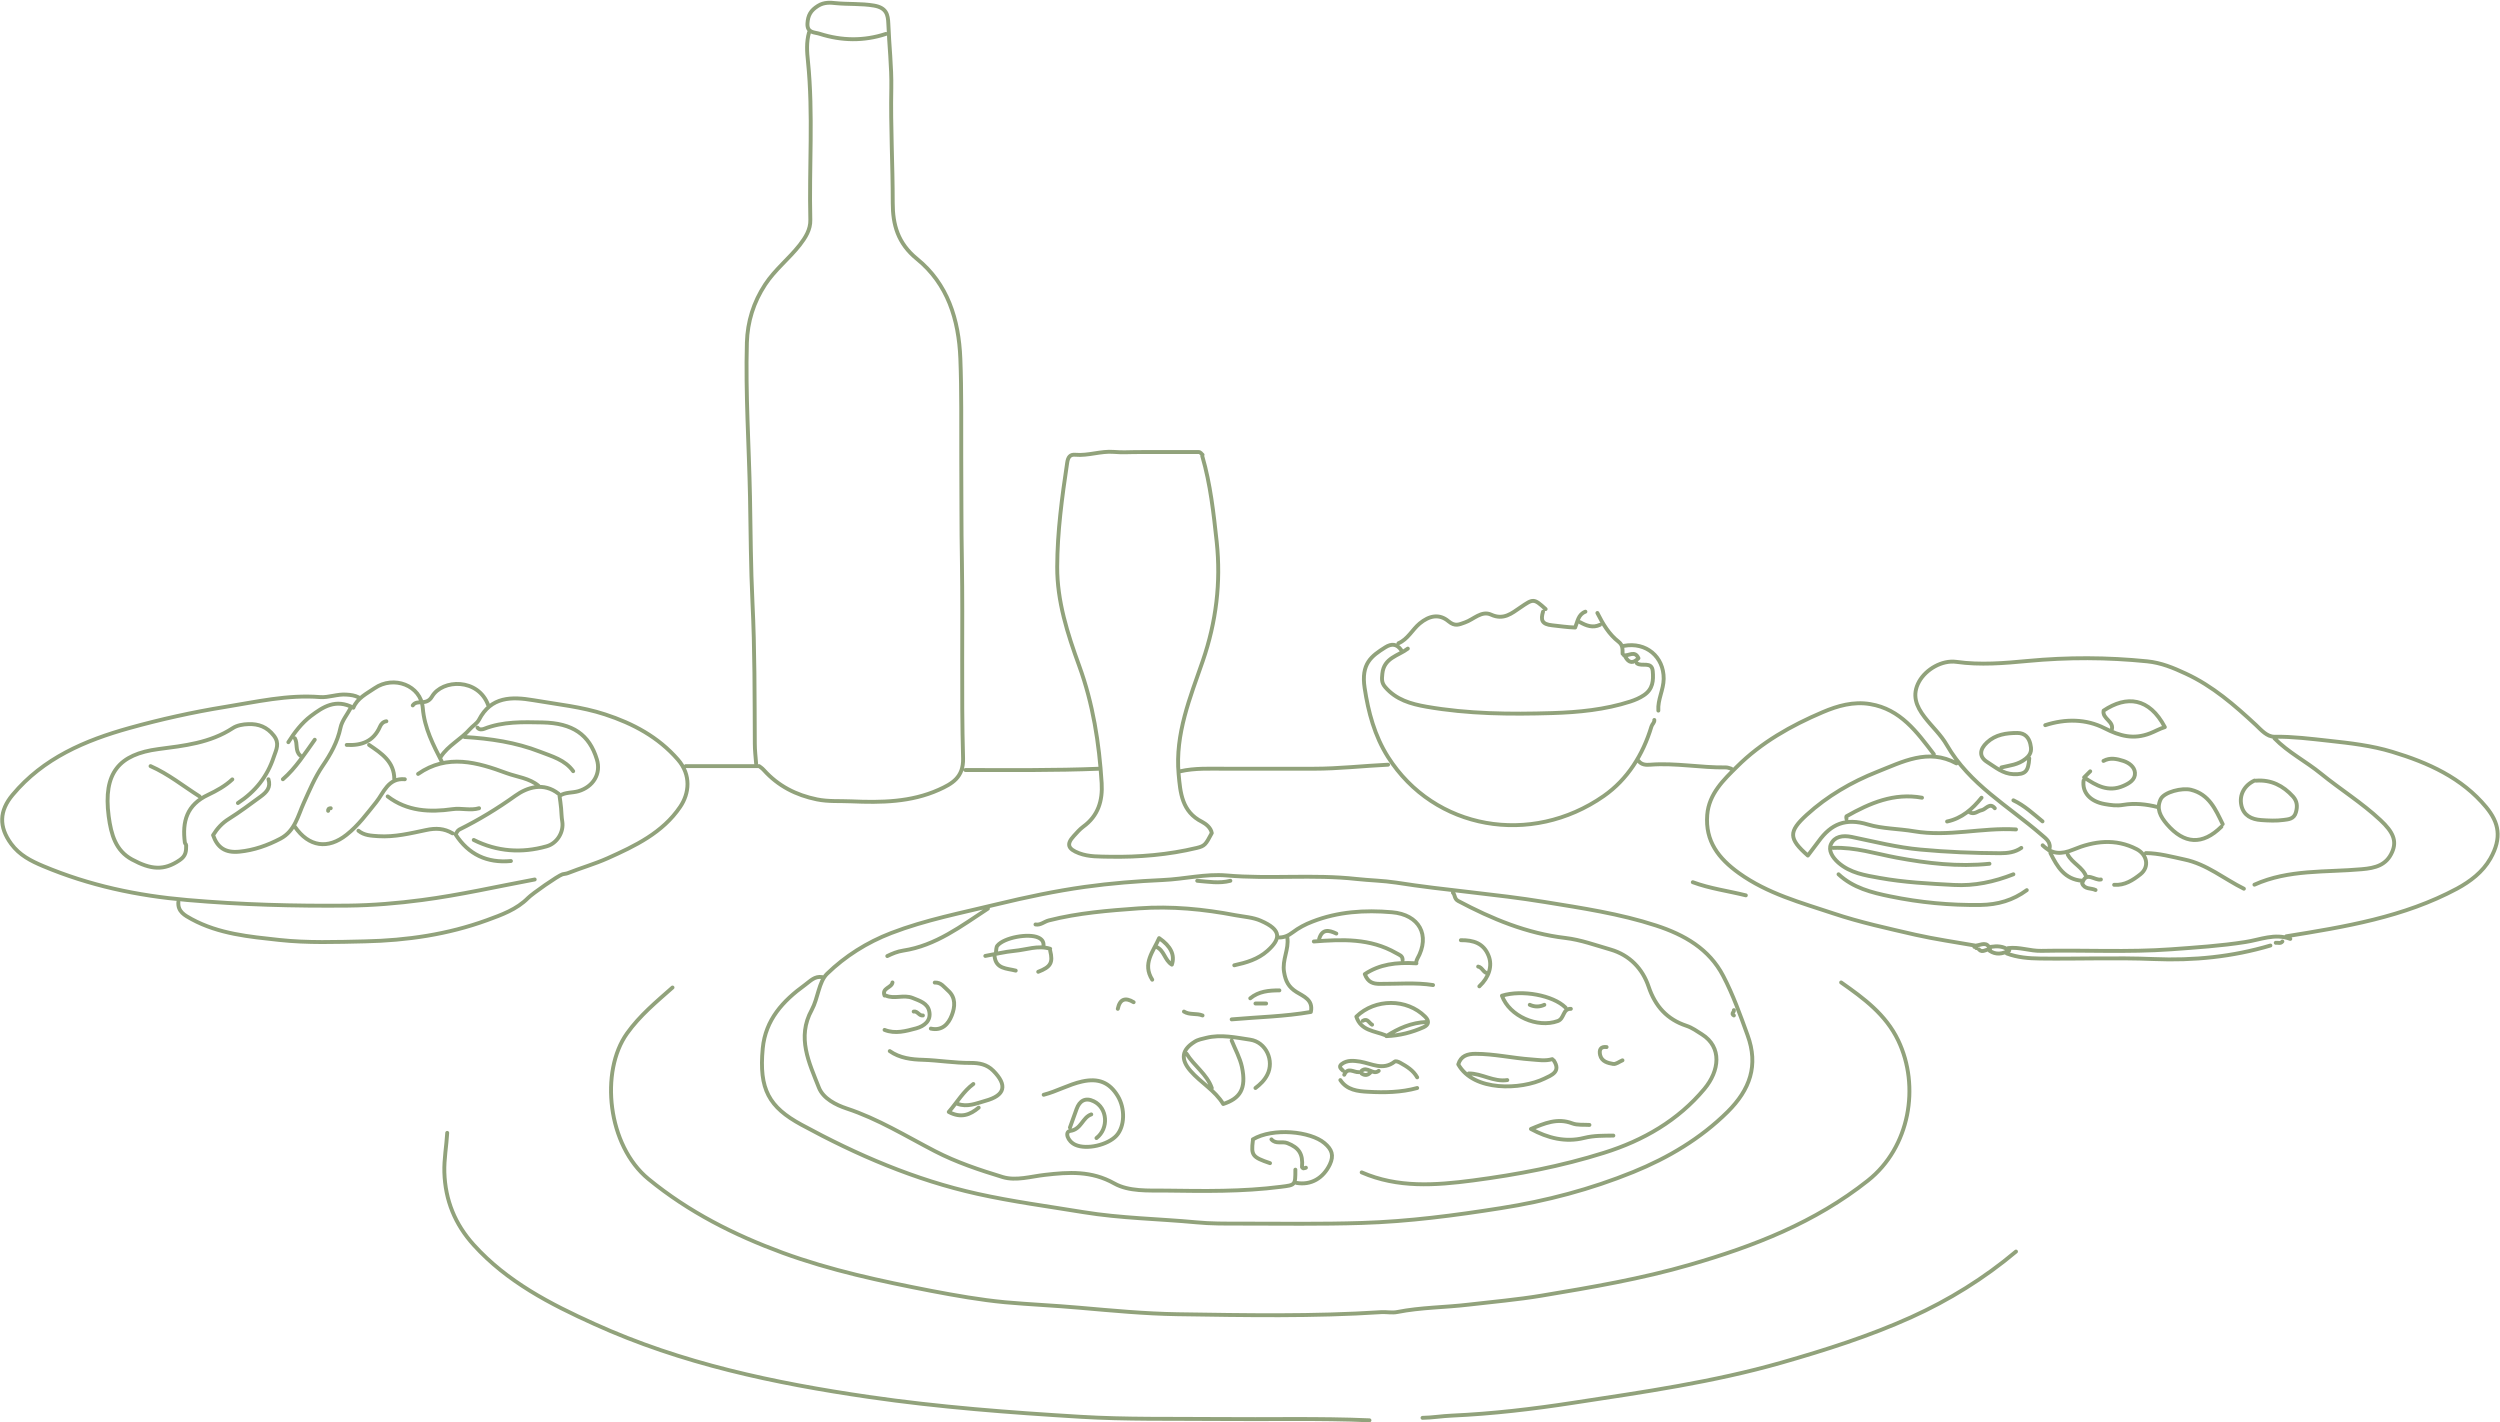 <svg width="1923" height="1094" viewBox="0 0 1923 1094" fill="none" xmlns="http://www.w3.org/2000/svg">
<path d="M1734.2 600.4C1726.4 604 1722.2 611.4 1724.1 619.7C1725.9 627.4 1732 630.3 1739.3 630.8C1745 631.2 1750.9 631.5 1756.6 630.7C1760 630.2 1764.5 630.2 1766 624.9C1767.4 620.1 1766.9 616.2 1763.8 612.7C1756.2 604.3 1746.9 599.6 1735.3 600.5M254.4 621.7C252.9 621.7 252.3 622.3 252.4 623.7M1333.7 777C1334.1 778.4 1331.2 779.7 1333.7 781.1M1755.6 724.2C1754.2 726.1 1752.2 724.9 1750.5 725.2M1055.4 788.2C1053.1 787 1052 783 1048.3 785.2M1054.4 824.7C1052.3 827.1 1050 827.6 1047.3 825.7M1060.5 823.7C1056.1 827.3 1051.7 819.8 1047.3 823.7M709.9 781.1C706.9 781.5 705.8 777.5 702.8 778.1M973.9 771.9H965.7M1137 743.5C1140.2 744.1 1140.9 748.1 1144.1 748.6M1129.8 825.7C1139.9 825.7 1148.9 832.4 1159.4 830.8M1027.9 718.1C1022.2 715.4 1017 714.3 1014.7 722.2M1250.1 505C1253 510.4 1256.4 510.3 1260.3 506.3C1257.5 500 1252.8 504.8 1249.1 504M1522.2 730.3C1524.9 733.3 1527.6 729.9 1530.7 730.3C1528.6 723.7 1523.9 726.9 1520.2 727.3C1518.9 727.4 1517.9 728.7 1519.2 728.3C1519.4 728.3 1519.9 728.9 1520.2 729.3M1187.9 772.9C1184.2 774.6 1180.4 774.6 1176.7 772.9M1045.2 824.7C1041.4 825 1036.7 820.5 1034 826.7M686.5 755.7C685.9 759.9 678.1 759.9 680.4 765.8M1616 676.5C1611.3 677.6 1604.6 669.6 1601.6 679.5C1603.5 684.3 1608.5 682.9 1611.9 684.6M226.8 567.9C229.2 572 226.8 577.5 230.9 581.1M1530.4 731.3C1535.2 734.5 1539.9 734 1545.5 731.1C1540.9 727.6 1536.2 727.6 1531.4 728.3M1524.2 613.6C1517.2 622.3 1509.1 629.5 1497.7 631.9M1215.4 478.6C1220.2 481.3 1225.2 483.2 1230.7 480.6M872 770.9C865.6 767 861.4 768.4 859.8 776M920.9 677.5C929.4 678.2 937.9 679.7 946.4 677.5M1590.5 657.3C1594 664.1 1602.2 667 1604.8 674.5M1534.4 621.7C1530.5 616.9 1527.5 622.6 1524.3 623.2C1521.3 623.7 1518.7 626.9 1515 624.8M912.7 810.5C918.4 819.8 928.3 826.1 932.1 836.9M978 876.4C981.3 880.3 986.2 877.7 990.3 879.3C999.1 882.8 1002.4 887.5 1001.5 897.7C1001.5 898 1002.1 898.6 1002.5 898.7C1003.2 898.7 1003.9 898.4 1004.5 898.2M1548.7 615.6C1557.2 619.6 1564 626 1571.1 631.8M984.1 761.8C976.1 761.8 968.2 762.5 961.7 767.9M925 781.1C920.4 779.2 915.1 780.9 910.7 778.1M1228.7 471.5C1232.9 479.9 1237.6 487.9 1245.1 493.7C1248.5 496.4 1248 499.6 1248.1 502.9M748.7 833.8C741.1 839.4 736.5 847.5 729.8 855.3C739.4 860.4 746.3 857.4 752.8 852M1577.2 656.2C1582.4 666.7 1588.2 676.5 1601.7 677.5M1235.8 805.4C1230.9 804.8 1230 807.8 1230.8 811.5C1232 816.6 1236.8 817.7 1240.9 818.4C1243.1 818.7 1245.6 816.6 1248 815.6M889.3 728.3C895.5 730.8 895.8 738.6 901.4 742C903.867 734.6 900.6 727.8 891.6 721.6C887.1 732 878.5 741.2 886.3 753.6M283.9 573C293.5 579.5 303.3 585.9 303.3 599.4M1123.7 723.2C1133.2 723.1 1141.3 725.4 1145.1 735.4C1148 742.9 1145.5 751.6 1137.9 758.7M1186.9 470.5C1185 476.9 1185.9 480.2 1194 481C1199.8 481.6 1205.5 482.5 1211.6 482.7C1213.5 478.2 1213.9 472.6 1219.5 470.5M242.1 569C234.5 579.6 227.6 590.7 217.6 599.4M297.2 554.8C294.6 555.1 293 557.2 292.3 558.9C287.3 570.3 278.2 573.6 266.7 573M807.8 729.8C798.4 726.9 789.4 730.6 780.3 731.4C772.8 732.1 765.3 734 757.9 735.3M115.8 589.3C129.5 595.3 141 604.7 153.5 612.6M1302.1 678.6C1315.3 683.5 1329.3 685.3 1342.9 688.7M802.7 727.3C802.8 724.3 801.5 722.5 798.7 721.2C791.1 717.7 772.2 721.2 767.2 727.4C766.2 728.6 766.4 730.7 766.1 732.4M1607.8 593.3C1606.4 594.7 1605.1 596 1603.1 598C1612.5 604.3 1621.6 609.6 1633.3 604.5C1637.9 602.5 1642.6 599.7 1642.2 594.4C1641.9 589.9 1637.8 586.8 1633.3 585.3C1628.3 583.7 1623.1 582.5 1618 585.3M716 791.2C724.7 793.1 729.5 787.7 732.1 781C734.6 774.6 735.4 767.3 729.2 761.9C726.2 759.3 723.9 755.5 719 755.8M1010.6 724.2C1032.4 722.5 1053.9 721.6 1073.9 733.1C1076.4 734.6 1078.9 735 1078.9 738.4M340 586.2C333.3 573 326.5 560.3 325.2 544.6C323.8 527.1 302.8 519.3 288.1 529.4C282 533.6 274.9 536.9 271.8 544.4C258.2 537.2 248.4 543.8 239.2 550.7C232.1 556.1 226.6 563.3 221.8 570.9M1539.5 590.3C1545.9 588.7 1552.2 588.4 1558.2 583.6C1563.1 579.7 1562.6 575.9 1561.7 572.1C1560.6 567.6 1557.8 563.8 1551.8 563.8C1543.1 563.8 1535 565 1528.4 571.1C1522.6 576.5 1522.2 582.1 1528.5 586.1C1534.7 590 1540.6 595.2 1548.7 595.5C1557.9 595.8 1560.2 593.6 1560.9 583.3M965.7 836.9C969.4 834.1 972.7 830.9 974.8 826.7C980.3 816.1 974 801.5 961.5 799.7C950.5 798.1 939.2 795.5 927.9 798.3C924.8 799.1 921.5 799.6 918.8 801.4C908.9 807.6 908 814.8 915.7 823.7C923.6 832.8 934.6 838.7 940.9 849.2C953.7 845 958.9 837.7 955.3 820.7C953.8 813.7 950.1 807.1 947.4 800.4M375.6 542.6C368 521.4 340.2 522.3 332.3 535.8C327.9 543.3 320.9 537.6 317.5 542.6M1097.2 786.1C1085.8 786.6 1075.8 790.9 1066.4 797C1076.5 796.6 1086 794.2 1095.1 790.1C1099 788.3 1099.6 785.4 1096.2 782C1082.2 768 1057.8 767.9 1043.3 782C1046.8 792.9 1057.3 792.9 1065.6 796.3M781.3 746.6C774.5 744.8 766 745.5 765 735.4M807.8 731.3C810.1 740.5 808.2 743.8 798.6 747.5M1626.2 680.6C1634.3 681.2 1640.7 677 1646.5 672.4C1653.5 666.8 1651.6 657.4 1643.6 653.2C1627.2 644.7 1610.6 646.9 1594.8 653.5C1585.4 657.4 1578.3 657.1 1571.2 650.2M1602.7 600.4C1601.5 609.3 1607.5 616.5 1619 618.5C1623.6 619.3 1628.2 620 1633.3 619.1C1642 617.6 1651 618.6 1659.7 620.8M1478.4 613.6C1456.9 609.7 1438.3 617.7 1420.3 627.9C1420 628.1 1420.3 629.2 1420.3 629.9M1031 830.8C1036.1 838.5 1044.4 839.4 1052.4 839.8C1065 840.5 1077.7 840.3 1090.1 836.9M843.4 875.4C853 868 852 852.3 841.3 847.1C835 844 830.4 846.6 828.1 853.1C826.4 857.8 824.7 862.6 823 867.3M1709.7 633.9C1704.2 622.6 1699.3 611 1685.3 607.5C1678.5 605.8 1664.7 609.2 1662 614.7C1658.5 622 1661.7 628 1666.8 634C1680.1 649.4 1694.1 650.3 1708.7 635.9M321.6 595.3C344.1 579.6 367.3 586.4 389.7 594.7C397.9 597.7 407.2 598.5 414.3 604.5M1222.6 865.3C1218.2 865 1213.4 865.6 1209.4 864.1C1197.9 859.7 1187.9 864.1 1177.6 868.4C1190.5 875.4 1204.1 878.9 1218.5 875.3C1226.1 873.4 1233.4 873.6 1241 873.5M1090.1 828.7C1087.1 823.3 1082.1 820.3 1076.9 817.4C1075.4 816.6 1073.6 816 1072.8 816.6C1063.8 823.7 1055.1 818.1 1046.2 816.6C1041.5 815.9 1036.3 815.2 1032 818.5C1029.4 820.5 1031.5 822.1 1033 823.5M1275.6 546.6C1275 538.2 1279.6 530.6 1279.7 522.2C1279.9 505.1 1266.1 493.6 1249.1 496.8M1573.2 557.8C1588.7 552.8 1604.6 552.9 1618.9 560.2C1630.6 566.2 1641.2 569 1653.8 564.1C1657.7 562.6 1661.2 560.5 1665.2 559.3C1653.2 536.5 1635.8 534.8 1618.1 546.6C1616.8 553 1626.8 554.9 1624.2 561.8M1188.9 468.5C1179.7 460.1 1179.4 460.5 1169.4 467.3C1162.9 471.7 1156.6 477.2 1147 472.8C1139.6 469.4 1133.5 476.5 1126.8 478.8C1122.2 480.4 1119.3 482.1 1114.2 477.9C1107.1 471.9 1099.4 473.5 1092 479.6C1086.3 484.4 1082.9 491.7 1075.7 494.8M298.2 612.6C313.2 624.1 330.6 624.9 348.1 622.4C355 621.4 361.8 623.7 368.5 621.7M1260.3 585.2C1262.6 588.3 1266 588.5 1269.5 588.2C1288.9 586.7 1308.2 590.6 1327.6 590.3C1329 590.3 1330.3 590.9 1331.7 591.3M681.4 765.8C688 768.7 695 764.9 701.9 767.6C707.6 769.9 713.6 771.7 714.8 778C716.3 785.2 710.9 789.3 704.8 791C696.9 793.1 688.7 795.5 680.4 792.2M963.7 876.4C979.2 867.2 1008.1 870.2 1018.8 879.3C1024.5 884.1 1026.2 888.7 1022.9 895.7C1017.8 906.3 1008.4 911.8 997.3 909.9M976.9 894.7C963.3 890.1 962.3 888.7 963.7 877.4M348.1 641C341.6 637.2 335.4 636.8 327.6 638.5C315.7 641 303.6 644 291 643.2C285.5 642.8 280.2 642.7 275.7 639M1726 683.6C1710.8 676.1 1697.5 664.7 1680.2 661.1C1670.4 659 1660.7 656.3 1650.6 656.2M1195.1 815.6C1201 824.4 1193.3 827.1 1187.9 829.7C1170.1 838.3 1133.6 839.9 1121.7 818.7C1123.7 812.1 1128.8 810.6 1134.9 810.6C1149.3 810.6 1163.4 813.9 1177.7 814.9C1183.2 815.3 1188.6 816.3 1194 814.7M1204.2 775C1194.7 765.6 1170.8 761.1 1155.3 765.9C1161.1 781.7 1182.6 791 1198.2 785.4C1203.5 783.5 1201.9 775.8 1208.3 776M759.9 698.9C739.4 712.3 719.8 727.4 694.7 731.2C690.2 731.9 686.4 733.5 682.5 735.4M357.3 566.9C377.2 568.1 396.8 571 415.3 578.2C424.5 581.8 434.6 584.4 440.9 593.2M311.4 599.4C298.5 598.2 295.1 609.9 289.4 617C282.2 625.9 275.7 634.9 266.6 642.1C252.2 653.5 237.6 651.5 226.8 635.9M845.5 591.3C811.2 592.7 776.9 592.3 742.6 592.3M429.7 610.6C418.2 601.5 405.6 605.5 396.4 612.1C382.6 622 368.4 630.6 353.3 638.1C351.9 638.8 351.2 640.7 350.4 641.8C360.4 657.3 374.7 664 393 662.3M206.5 599.4C208.4 605.6 205.3 609.2 200.5 612.7C192.4 618.6 184.5 624.6 176 629.9C171 633 167.1 637.2 163.9 642.4C167.2 651.9 173.2 656.2 184.1 655.1C195.3 654 205.8 650.3 215.7 645.1C226.9 639.2 229.2 627.4 233.7 617.5C238.1 607.8 242.1 598.1 248.2 589.1C254.3 580.2 259.6 570.8 261.9 559.8C263 554.4 267.1 549.6 269.8 544.5M684.4 808.5C692 813.9 701.3 815 709.9 815.2C722.2 815.6 734.3 817.7 746.6 817.6C753.1 817.6 759 818.6 764 823.6C775 834.7 773.3 842.6 757.8 846.8C751 848.7 743.9 851.9 736.4 849M1410.1 652.2C1426.9 651.5 1442.8 656.7 1458.9 659.7C1482.7 664.1 1506.2 666.9 1530.3 664.4M990.2 721.2C991.6 730.2 986.1 738.2 987.7 747.7C988.9 754.9 991.2 759.2 997.2 763C1002.6 766.4 1010.3 769 1008.3 778.4C988.3 781.9 967.8 782.3 947.4 784.1M839.4 857.2C832.6 859.5 831.8 868.7 823.2 869.9C818.9 870.5 821 877.8 827.2 880.6C835.8 884.5 852.1 880.8 858.8 873.5C865.2 866.5 865.6 852.7 859.8 843.1C853.4 832.5 844.8 829.1 832.3 831.9C822 834.2 812.9 839.5 802.8 842.1M1102.3 757.7C1088.8 755.6 1075.1 756.9 1061.5 756.8C1056.3 756.8 1052.3 755.8 1049.8 749.3C1061.1 741.8 1073.7 740 1089.5 741C1089.2 741 1089.3 739.2 1090.2 737.5C1100.5 719.3 1091.6 703.5 1070.7 701.7C1049.7 699.9 1029.3 701.2 1009.5 708.9C1004 711 998.9 713.7 994.3 717.2C990.8 719.9 987.3 721.3 983 721.1M1504.9 587.2C1483.1 575.3 1463.2 586.1 1443.9 593.7C1424.2 601.5 1405.6 612.3 1389.7 626.8C1375.6 639.7 1375.7 645 1390.6 658.1C1393.4 654.4 1396.2 650.8 1398.9 647.1C1408.5 633.8 1419.6 629 1436.8 634.2C1447.7 637.5 1460.5 637.4 1472.2 639.4C1498.7 643.9 1524.6 636.4 1550.7 638M1414.2 672.5C1425.4 683 1439.8 686.6 1454 689.5C1476.8 694.2 1499.9 696.4 1523.3 696.1C1536.8 695.9 1548.4 692.5 1559 684.7M1749.5 567.9C1760.1 578.8 1773.7 585.6 1785.3 595.1C1800.3 607.3 1816.8 617.5 1831 630.8C1840.9 640 1843.7 646.9 1840.1 655.2C1835.7 665.5 1827.2 667.7 1816.7 668.6C1789 671.1 1760.5 668.6 1734.1 680.5M1554.8 652.2C1549.9 655.6 1544.4 656.3 1538.5 656.3C1518.1 656.2 1497.7 655.4 1477.3 653.5C1459.3 651.9 1441.9 647.4 1424.4 643.8C1417.2 642.3 1411.1 643.5 1408.4 649.3C1406.2 654.1 1409.4 659.4 1414 663.5C1423.2 671.6 1434.7 673.3 1445.8 675.3C1464.6 678.7 1483.7 679.7 1502.8 680.7C1518.8 681.6 1533.9 678.3 1548.7 672.5M1067.7 588.2C1048.7 589.1 1029.7 591.3 1010.6 591.3C987.8 591.3 965.1 591.3 942.3 591.3C930.7 591.3 919.1 590.7 907.7 593.3M1746.4 727.3C1717.1 736 1687.3 739 1656.7 737.7C1627.5 736.5 1598.3 737.7 1569.1 737.3C1560.6 737.2 1551.8 736.5 1543.6 733.4M949.4 742.5C958.6 740.5 967.6 737.9 974.9 731.4C985.2 722.2 986.1 715.3 969.7 708.2C963.8 705.6 956.9 705.2 950.4 704C925.8 699.3 901.2 696.9 876 698.7C852.6 700.4 829.4 702.2 806.7 708C803.2 708.9 800.4 711.8 796.5 711.1M1761.7 722.2C1749.8 717.7 1738.4 722.9 1727.1 724.6C1708.1 727.6 1689 728.8 1670 730.2C1636.8 732.6 1603.4 730.7 1570.1 731.4C1561.5 731.6 1553.3 728.2 1544.6 729.3M364.4 646.1C382.4 655.1 401.2 656.4 420.4 651C428.5 648.8 433.8 640 432.5 631.9C431.9 628.5 431.9 625.1 431.6 621.7C431.3 618.7 430.9 615.6 430.4 612.2C434.8 609.2 440.1 610 444.9 608.6C456.3 605.2 462.5 595.1 459.1 584.1C453.3 565 440.5 556.2 417.3 555.7C402.1 555.4 386.9 554.9 372.4 560.6C371 561.1 368.7 561.6 367.3 559.7M1082.9 498.9C1075.6 504.5 1064.5 505.9 1063.3 518.2C1062.9 522.3 1062.6 525.1 1065.5 528.5C1073.9 538.3 1085.3 541.5 1097.2 543.6C1129.2 549.2 1161.7 549.5 1194 548.5C1214.2 547.9 1234.6 545.9 1254.1 539.6C1257.7 538.4 1261.1 537 1264.4 534.8C1271.5 530.1 1271.9 523.4 1271.3 516.3C1270.6 508.3 1262.8 513.1 1259.1 510.2M1487.5 580.1C1474.5 563.1 1461.9 545.5 1438.6 541.6C1425.7 539.4 1413.5 542.9 1402 547.8C1377.8 558.1 1354.7 571.1 1336.1 589.7C1326 599.7 1314.5 610.5 1313.2 626.8C1311.6 647.1 1321.9 660.3 1337.6 671.6C1359.6 687.4 1385.3 694.3 1410.2 702.6C1430.8 709.5 1452.1 714.1 1473.3 719C1488.4 722.4 1503.8 724.6 1519.1 727.3M411.3 676.5C382.4 681.9 353.7 688.5 324.6 692.3C305.8 694.8 286.6 696.4 267.6 696.6C226.4 697 185.4 695.9 144.2 692.3C105.5 689 68.7 681.1 33.2 666.2C23.9 662.3 15 657.8 8.6 649.1C-1 636 -0.6 623.7 9.7 611.4C33.3 583.1 65.5 569.5 99.5 560C123.6 553.3 148.2 547.8 172.9 543.8C197.1 539.9 221.3 534.2 246.2 536.2C252.9 536.7 259.6 533.7 266.6 534.3C269.8 534.5 272.9 534.9 275.8 536.4M339 582.2C344.8 573.3 354.6 568.7 361.4 560.9C363.6 558.4 366.9 556.5 368.4 553.7C377.7 535.6 393.7 535.8 410.3 538.6C428.7 541.8 447.4 543.6 465.4 549.5C487.1 556.6 506.3 566.9 521.4 584.2C531.8 596.1 530.2 610.3 523.2 620.6C509.7 640.6 488.5 650.7 467.3 660.2C457.4 664.6 446.9 667.6 436.8 671.6C435.3 672.2 434 672.1 432.7 672.5C429.3 673.5 409.3 687.5 406.2 690.7C397.4 699.6 385.8 703.7 374.6 707.8C344.4 718.8 312.9 723.4 280.9 724.1C258.8 724.6 236.6 725.4 214.7 723C191.7 720.5 168.4 718.4 147.4 707C142.1 704.1 136.6 701.2 137.2 693.8M1117.6 686.7C1119.4 688.4 1118.5 691.3 1121.6 693C1147.6 706.8 1174.4 718 1204.2 721.5C1216 722.9 1227.4 727.1 1238.9 730.4C1253.6 734.7 1263.5 745.2 1268.1 758.9C1273.2 774.1 1282.4 784.1 1297.1 789C1301.7 790.5 1305.4 793.3 1309.1 795.6C1324.8 805.5 1322.6 823.7 1311 837.6C1290.8 861.8 1264.2 877.2 1233.9 886.7C1200.9 897.1 1167.2 903.5 1133 908C1104 911.8 1075.2 913.9 1047.4 901.8M1077.8 500C1074.4 495.2 1070.4 494.9 1065.6 497.9C1054.8 504.7 1046.8 510.5 1049.7 529.3C1052.5 547.7 1057.3 565.9 1067.6 582.2C1103.2 638.3 1177.7 651.3 1233.6 612.3C1251.9 599.5 1263.8 580.5 1270.3 558.8C1270.9 556.9 1272.7 555.8 1272.5 553.8M183 617.7C196.3 609 205.6 597.4 210.6 582.2C212.5 576.6 215.3 571.8 210.6 565.8C205.4 559.1 198.8 556.7 191.1 557C187 557.1 182.3 557.9 179 560.1C161.6 571.5 141.7 573.6 121.8 576.2C91.7 580.2 79.2 594.3 83.6 627.9C85.5 642.1 89 654.3 101.5 661.1C116.1 669 126.1 669.9 138.2 661.6C143.1 658.3 143.2 654.7 143.2 650.2C143.2 649.5 142.4 649 142.2 648.2C140.1 632 143.5 619.1 160.2 611.3C166.5 608.3 173.3 604.6 178.7 599.5M1758.6 720.2C1803.8 712.9 1849 705.5 1890 683.5C1900.1 678 1909.6 670.9 1915.6 660.4C1924.7 644.3 1922.1 632.7 1912.4 620.9C1893.6 598.2 1867.6 586.6 1840.1 578.3C1824.3 573.5 1807.8 571.6 1791.3 569.8C1777.4 568.3 1763.6 566.5 1749.5 566.7C1743.7 566.7 1739.4 561.6 1735.3 557.7C1718.8 542.4 1702 527.7 1681.2 518.1C1671.7 513.7 1662.5 509.8 1651.6 508.7C1620.9 505.6 1590.6 505.5 1559.8 508.4C1541.8 510.1 1523.2 511.7 1504.8 509.1C1493.8 507.6 1481.5 514.8 1476.2 524.2C1470.4 534.6 1474 543.3 1480.4 551.6C1486 558.9 1493 565.2 1497.5 573.1C1514.9 603.3 1544.9 620.1 1570.1 641.9C1574.2 645.4 1578.2 648.1 1576.1 654.2M925 349.8C924 349.1 923.6 347.7 921.9 347.7C908 347.7 894 347.7 880.1 347.7C866.2 347.7 864.4 348.2 856.7 347.6C846.7 346.8 837.1 350.7 827.1 349.8C823 349.4 821.5 351.8 820.9 355.8C816.9 382.4 813.3 409.1 813.2 436C813.1 462.4 821.1 487.4 830.1 512.1C840.7 541.2 845.5 571.6 847.4 602.4C848.2 615.8 844.8 627.5 833.2 635.9C830.5 637.9 828.3 640.5 826 643C820.1 649.4 821.4 653 830 656.3C837.7 659.2 845.8 658.8 853.5 659C876.1 659.4 898.7 657.5 920.7 652.2C926.7 650.7 927.4 649.7 932.1 640.8C931.4 636.7 927.7 633.8 924.7 632.2C909 624.4 907.9 609.7 906.6 595.4C903.8 564.6 915.5 536.4 925.2 508.3C935.5 478.3 939.2 448 935.9 416.9C933.5 394.7 931.1 372.5 924.8 350.9M1550.7 962.7C1526.2 983.3 1499.1 1000.1 1470.1 1013.2C1438 1027.7 1404.3 1038.4 1370.4 1048.1C1317.9 1063.1 1264 1070.8 1210.3 1079C1179.3 1083.8 1148.1 1087.5 1116.6 1088.9C1109.2 1089.2 1101.7 1090.5 1094.2 1090.6M1416.2 755.7C1433.6 767.9 1450.5 780.3 1460.1 800.3C1477 835.6 1469 882.6 1436.8 908.1C1396.1 940.4 1349.1 958.6 1300 972.8C1262.5 983.7 1224.1 990.2 1185.8 996.6C1167.4 999.7 1148.5 1001.3 1129.9 1003.5C1111.6 1005.7 1093 1005.6 1074.8 1009.2C1070.9 1010 1066.7 1009.1 1062.6 1009.3C1010.3 1012.7 958 1011.7 905.7 1010.9C880.6 1010.5 855.4 1008.1 830.2 1005.9C811.3 1004.2 792.1 1003.4 773.2 1001.7C754.1 999.9 735 996.5 716.1 992.9C677.5 985.4 639 977.2 601.9 963.6C564.7 949.9 529.8 932.3 498.8 906.9C467.3 881.1 461.4 824.2 482.3 794.9C492.2 781 504.9 770.6 517.3 759.6M622.3 25C620.2 32.4 620.7 40 621.5 47.3C625.6 87.9 622.3 128.5 623.3 169.1C623.5 176.6 619.6 182.7 615.2 188.4C606.9 199 596.1 207.4 588.6 218.8C579.6 232.5 575 247.4 574.5 263.5C573.4 303.1 576.1 342.6 576.9 382.2C577.4 409.3 577.5 436.4 578.8 463.4C580.6 499.6 580.4 535.8 580.6 572C580.6 577.1 581.2 582.1 581.6 587.2M681.4 26.1C664.4 31.7 647.4 31.4 630.5 26C626.5 24.7 620.7 25.5 621.1 18C621.5 11.7 623.6 8 629.2 4.5C633.9 1.5 639.1 2 642.6 2.4C652.5 3.4 662.4 2.6 672.3 4.3C682 6 683 11.4 683.3 18.1C683.9 34.7 685.9 51.2 685.6 67.8C685 97.2 686.7 126.6 686.7 156.1C686.7 172.7 690.5 187.1 705.4 199.2C728.9 218.3 737.5 245.7 738.7 275.8C739.7 301.2 739.3 326.5 739.4 351.9C739.6 378.6 739.4 405.4 739.9 432.1C740.7 482.5 739.4 532.9 740.8 583.3C741.2 598 732.3 602.9 722.1 607.5C700.7 617.1 677.7 617.4 654.9 616.4C646.1 616 637.2 616.7 628.4 614.9C612.3 611.6 598.6 604.6 587.6 592.4C586.2 590.8 584.3 589.6 583.9 589.3H527.5M344 871.4C343.4 881.6 341.5 891.6 341.8 901.8C342.5 923.3 350 941.7 364.4 957.6C390 985.9 423.1 1003 457.2 1018.4C524.3 1048.9 595.6 1063.9 668.1 1074.5C722.2 1082.4 776.6 1086.5 831.2 1089.8C866.2 1091.9 901.2 1091.2 936.2 1091.5C975.3 1091.9 1014.3 1090.8 1053.4 1092.5M632.5 751.6C626.7 750.6 623.3 754.6 619.2 757.6C602.2 769.9 588.8 784.4 586.7 806.4C583.7 838 591.6 851.6 616.4 865.1C659.2 888.4 703.7 907.6 751.8 918.3C778.8 924.3 806.1 927.9 833.4 932.4C862.1 937.1 891.2 937.5 920.1 940.2C931.2 941.3 942.5 941.2 953.7 941.2C984.9 941.2 1016.2 941.7 1047.5 940.7C1083.6 939.6 1119 934.9 1154.5 929.3C1189.5 923.8 1223.6 914.8 1256.3 901.5C1283.1 890.6 1308 875.9 1328.9 855.2C1346 838.2 1352.8 819.6 1344.2 796.2C1338.6 780.8 1333.1 765.2 1325.5 750.7C1314.7 729.9 1295.6 719 1273.8 711.9C1245.9 702.8 1216.9 698.5 1188.1 693.8C1150.2 687.6 1111.9 684.9 1073.9 678.9C1064.1 677.4 1053.5 677.2 1043.4 676.1C1010.1 672.4 976.7 676.3 943.5 673.4C927.1 672 911 676.2 894.6 676.9C874.6 677.8 854.4 679.4 834.4 682.2C811.7 685.4 789.4 690.1 767.1 695.5C739.7 702.2 712 707.5 685.5 717.7C666.8 724.9 650.1 735.5 636.2 749C629.7 755.3 629.3 767.8 624.4 776.8C612.7 798 622.4 817.5 629.9 836.6C633.2 845 643 849.9 651.1 852.6C675.4 860.6 696.8 873.9 719.2 885.5C735.8 894.1 753.6 900 771.3 905.4C781.6 908.5 793 904.9 803.8 903.7C822.1 901.6 839.5 900.4 857.1 910.3C868.3 916.6 883.2 915.7 896.5 915.8C926.1 916.2 955.7 916.7 985.2 912.9C996.4 911.5 996.4 911.7 996.4 899.7" stroke="#91A27B" stroke-width="3" stroke-linecap="round" stroke-linejoin="round"/>
</svg>
